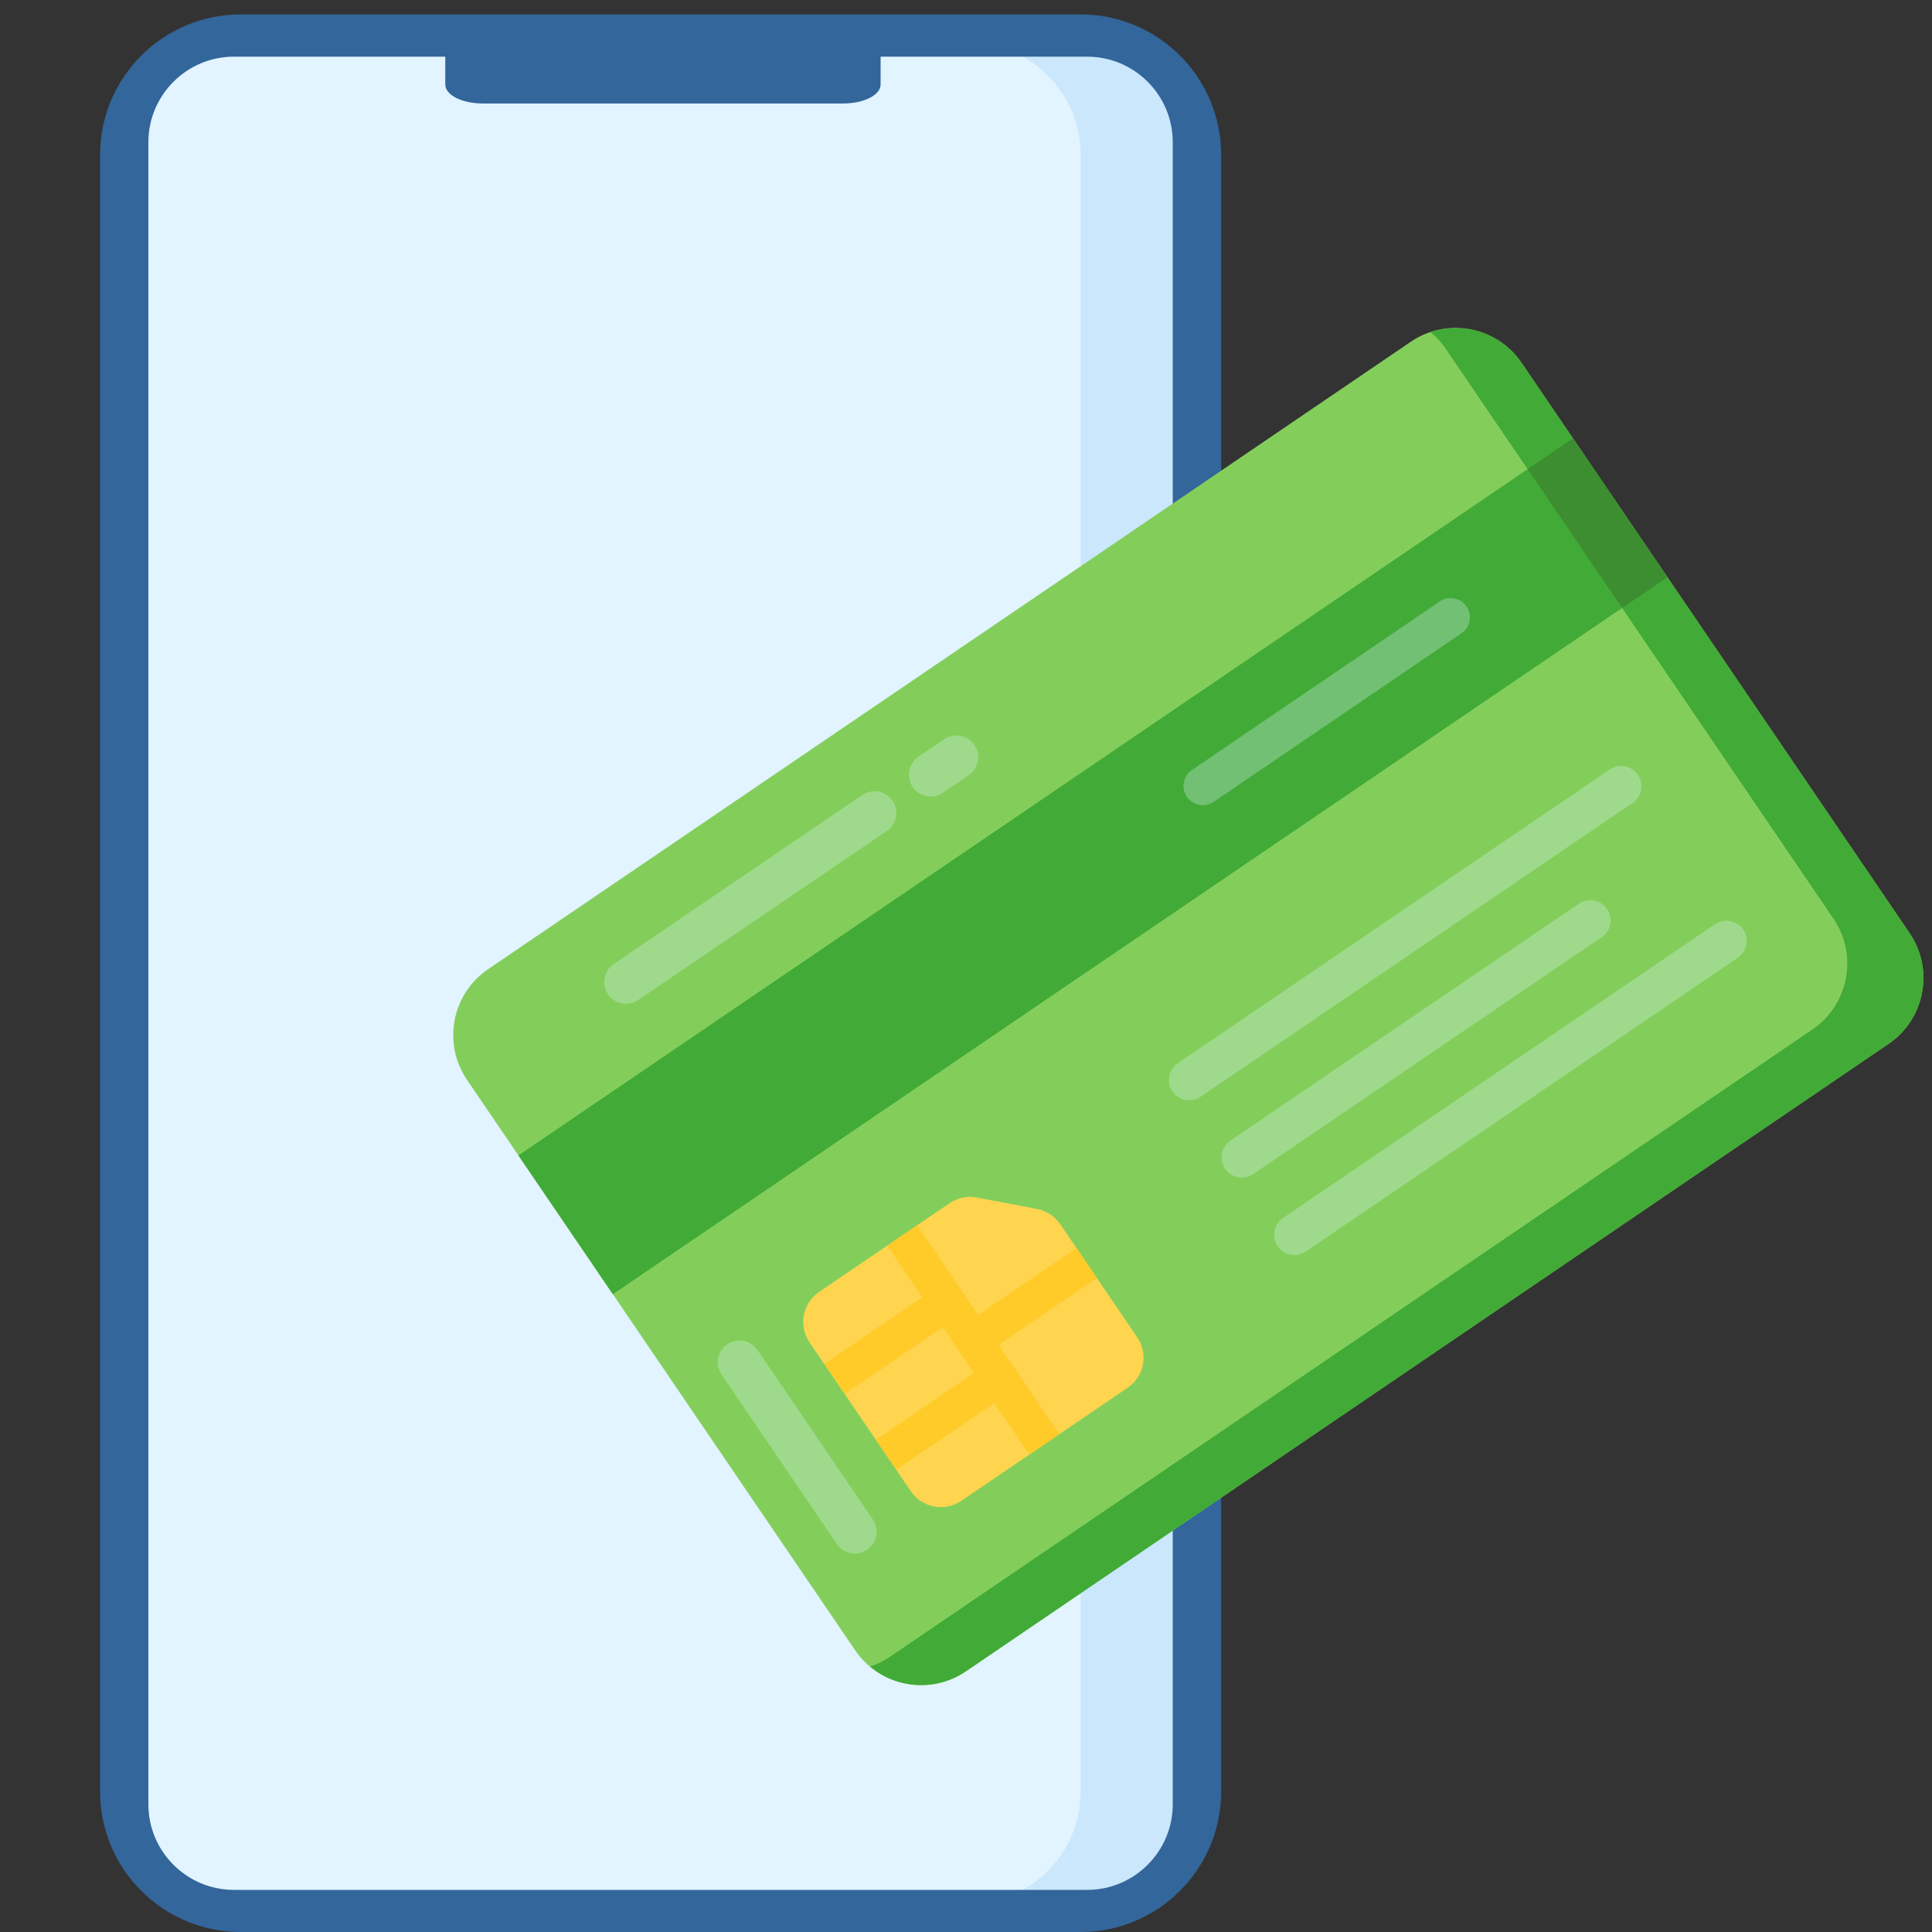 <svg width="64" height="64" viewBox="0 0 64 64" fill="none" xmlns="http://www.w3.org/2000/svg">
<rect x="0" y="0" width="64" height="64" fill="#333333" stroke="none"/>
<path d="M35.8 63.071H7.969C5.913 63.071 4.247 61.405 4.247 59.35V5.132C4.247 3.077 5.913 1.411 7.969 1.411H35.8C37.855 1.411 39.522 3.077 39.522 5.132V59.35C39.522 61.405 37.855 63.071 35.8 63.071Z" fill="#E1F4FF"/>
<path d="M35.8 1.408H32.078C34.133 1.408 35.8 3.074 35.8 5.129V59.348C35.8 61.403 34.133 63.069 32.078 63.069H35.8C37.855 63.069 39.522 61.403 39.522 59.348V5.129C39.522 3.074 37.855 1.408 35.8 1.408Z" fill="#CAE7FC"/>
<path d="M35.8 64H7.969C5.402 64 3.315 61.914 3.315 59.348V5.129C3.315 2.564 5.402 0.478 7.969 0.478H35.8C38.367 0.478 40.453 2.564 40.453 5.129V59.348C40.453 61.914 38.364 64 35.8 64ZM7.751 1.877C6.187 1.877 4.915 3.148 4.915 4.712V59.77C4.915 61.334 6.187 62.605 7.751 62.605H36.013C37.578 62.605 38.849 61.334 38.849 59.77V4.712C38.849 3.148 37.578 1.877 36.013 1.877H7.751Z" fill="#33669A"/>
<path d="M27.929 3.428H15.991C15.306 3.428 14.751 3.148 14.751 2.801V0.944H29.171V2.801C29.171 3.148 28.615 3.428 27.931 3.428H27.929Z" fill="#33669A"/>
<path d="M50.403 12.018L63.258 30.912C64.078 32.119 63.765 33.76 62.56 34.58L31.996 55.365C30.789 56.185 29.147 55.871 28.327 54.667L15.471 35.773C14.651 34.567 14.965 32.925 16.169 32.105L46.734 11.321C47.94 10.501 49.583 10.814 50.403 12.018Z" fill="#83CE5B"/>
<path d="M50.403 12.018L63.258 30.912C64.08 32.121 63.767 33.758 62.56 34.58L31.996 55.365C30.998 56.042 29.7 55.947 28.82 55.205C29.049 55.134 29.265 55.029 29.476 54.887L60.04 34.102C61.24 33.285 61.556 31.637 60.738 30.435L47.883 11.541C47.738 11.33 47.576 11.154 47.389 11.003C48.48 10.634 49.723 11.023 50.4 12.021L50.403 12.018Z" fill="#42AA37"/>
<path d="M17.173 38.275L52.104 14.522L55.233 19.12L20.302 42.873L17.173 38.275Z" fill="#42AA37"/>
<path d="M50.607 15.542L52.107 14.522L55.236 19.12L53.736 20.14L50.607 15.542Z" fill="#3C8E30"/>
<path d="M35.122 40.554L37.673 44.302C38.047 44.85 37.904 45.597 37.356 45.97L31.842 49.718C31.294 50.091 30.547 49.949 30.174 49.4L26.816 44.466C26.442 43.917 26.584 43.171 27.133 42.798L31.46 39.856C31.722 39.677 32.047 39.61 32.36 39.67L34.353 40.05C34.667 40.11 34.942 40.29 35.122 40.554Z" fill="#FFD54F"/>
<path d="M35.66 41.343L36.336 42.336L33.08 44.55L35.093 47.507L34.1 48.183L32.938 46.477L29.691 48.685L29.016 47.692L32.262 45.484L31.229 43.966L27.982 46.175L27.307 45.181L30.553 42.973L29.391 41.267L30.384 40.592L32.404 43.56L35.66 41.345V41.343Z" fill="#FFCB29"/>
<g opacity="0.3">
<path d="M57.745 30.793C57.951 31.097 57.871 31.515 57.567 31.723L43.256 41.456C42.952 41.663 42.534 41.583 42.325 41.278C42.118 40.974 42.198 40.556 42.503 40.347L56.814 30.615C57.118 30.408 57.536 30.488 57.745 30.793Z" fill="#E1F4FF"/>
<path d="M54.258 25.668C54.465 25.972 54.385 26.39 54.08 26.598L39.769 36.331C39.465 36.538 39.047 36.458 38.838 36.153C38.629 35.849 38.711 35.431 39.016 35.222L53.327 25.49C53.631 25.283 54.049 25.363 54.258 25.668Z" fill="#E1F4FF"/>
<path d="M40.583 38.715C40.376 38.41 40.456 37.993 40.76 37.784L52.305 29.935C52.609 29.729 53.027 29.808 53.236 30.113C53.445 30.417 53.363 30.835 53.058 31.044L41.514 38.892C41.209 39.099 40.791 39.019 40.583 38.715Z" fill="#E1F4FF"/>
</g>
<path opacity="0.3" d="M21.142 33.125L29.376 27.527C29.704 27.303 29.789 26.856 29.567 26.527C29.342 26.198 28.896 26.114 28.564 26.336L20.331 31.934C20.002 32.159 19.918 32.605 20.14 32.934C20.364 33.263 20.811 33.347 21.142 33.125Z" fill="#E1F4FF"/>
<path opacity="0.3" d="M31.235 26.261L32.087 25.681C32.416 25.456 32.5 25.01 32.278 24.681C32.053 24.352 31.607 24.268 31.276 24.49L30.424 25.07C30.096 25.294 30.011 25.741 30.233 26.07C30.458 26.398 30.904 26.483 31.235 26.261Z" fill="#E1F4FF"/>
<path opacity="0.3" d="M28.913 50.336L25.093 44.722C24.869 44.393 24.422 44.309 24.093 44.531C23.764 44.755 23.68 45.202 23.902 45.532L27.722 51.146C27.947 51.475 28.393 51.559 28.722 51.337C29.051 51.113 29.136 50.666 28.913 50.336Z" fill="#E1F4FF"/>
<path opacity="0.3" d="M40.204 26.563L48.413 20.98C48.704 20.782 48.78 20.385 48.582 20.092C48.384 19.798 47.986 19.725 47.693 19.923L39.484 25.506C39.193 25.703 39.117 26.101 39.315 26.394C39.513 26.687 39.911 26.761 40.204 26.563Z" fill="#E1F4FF"/>
</svg>
